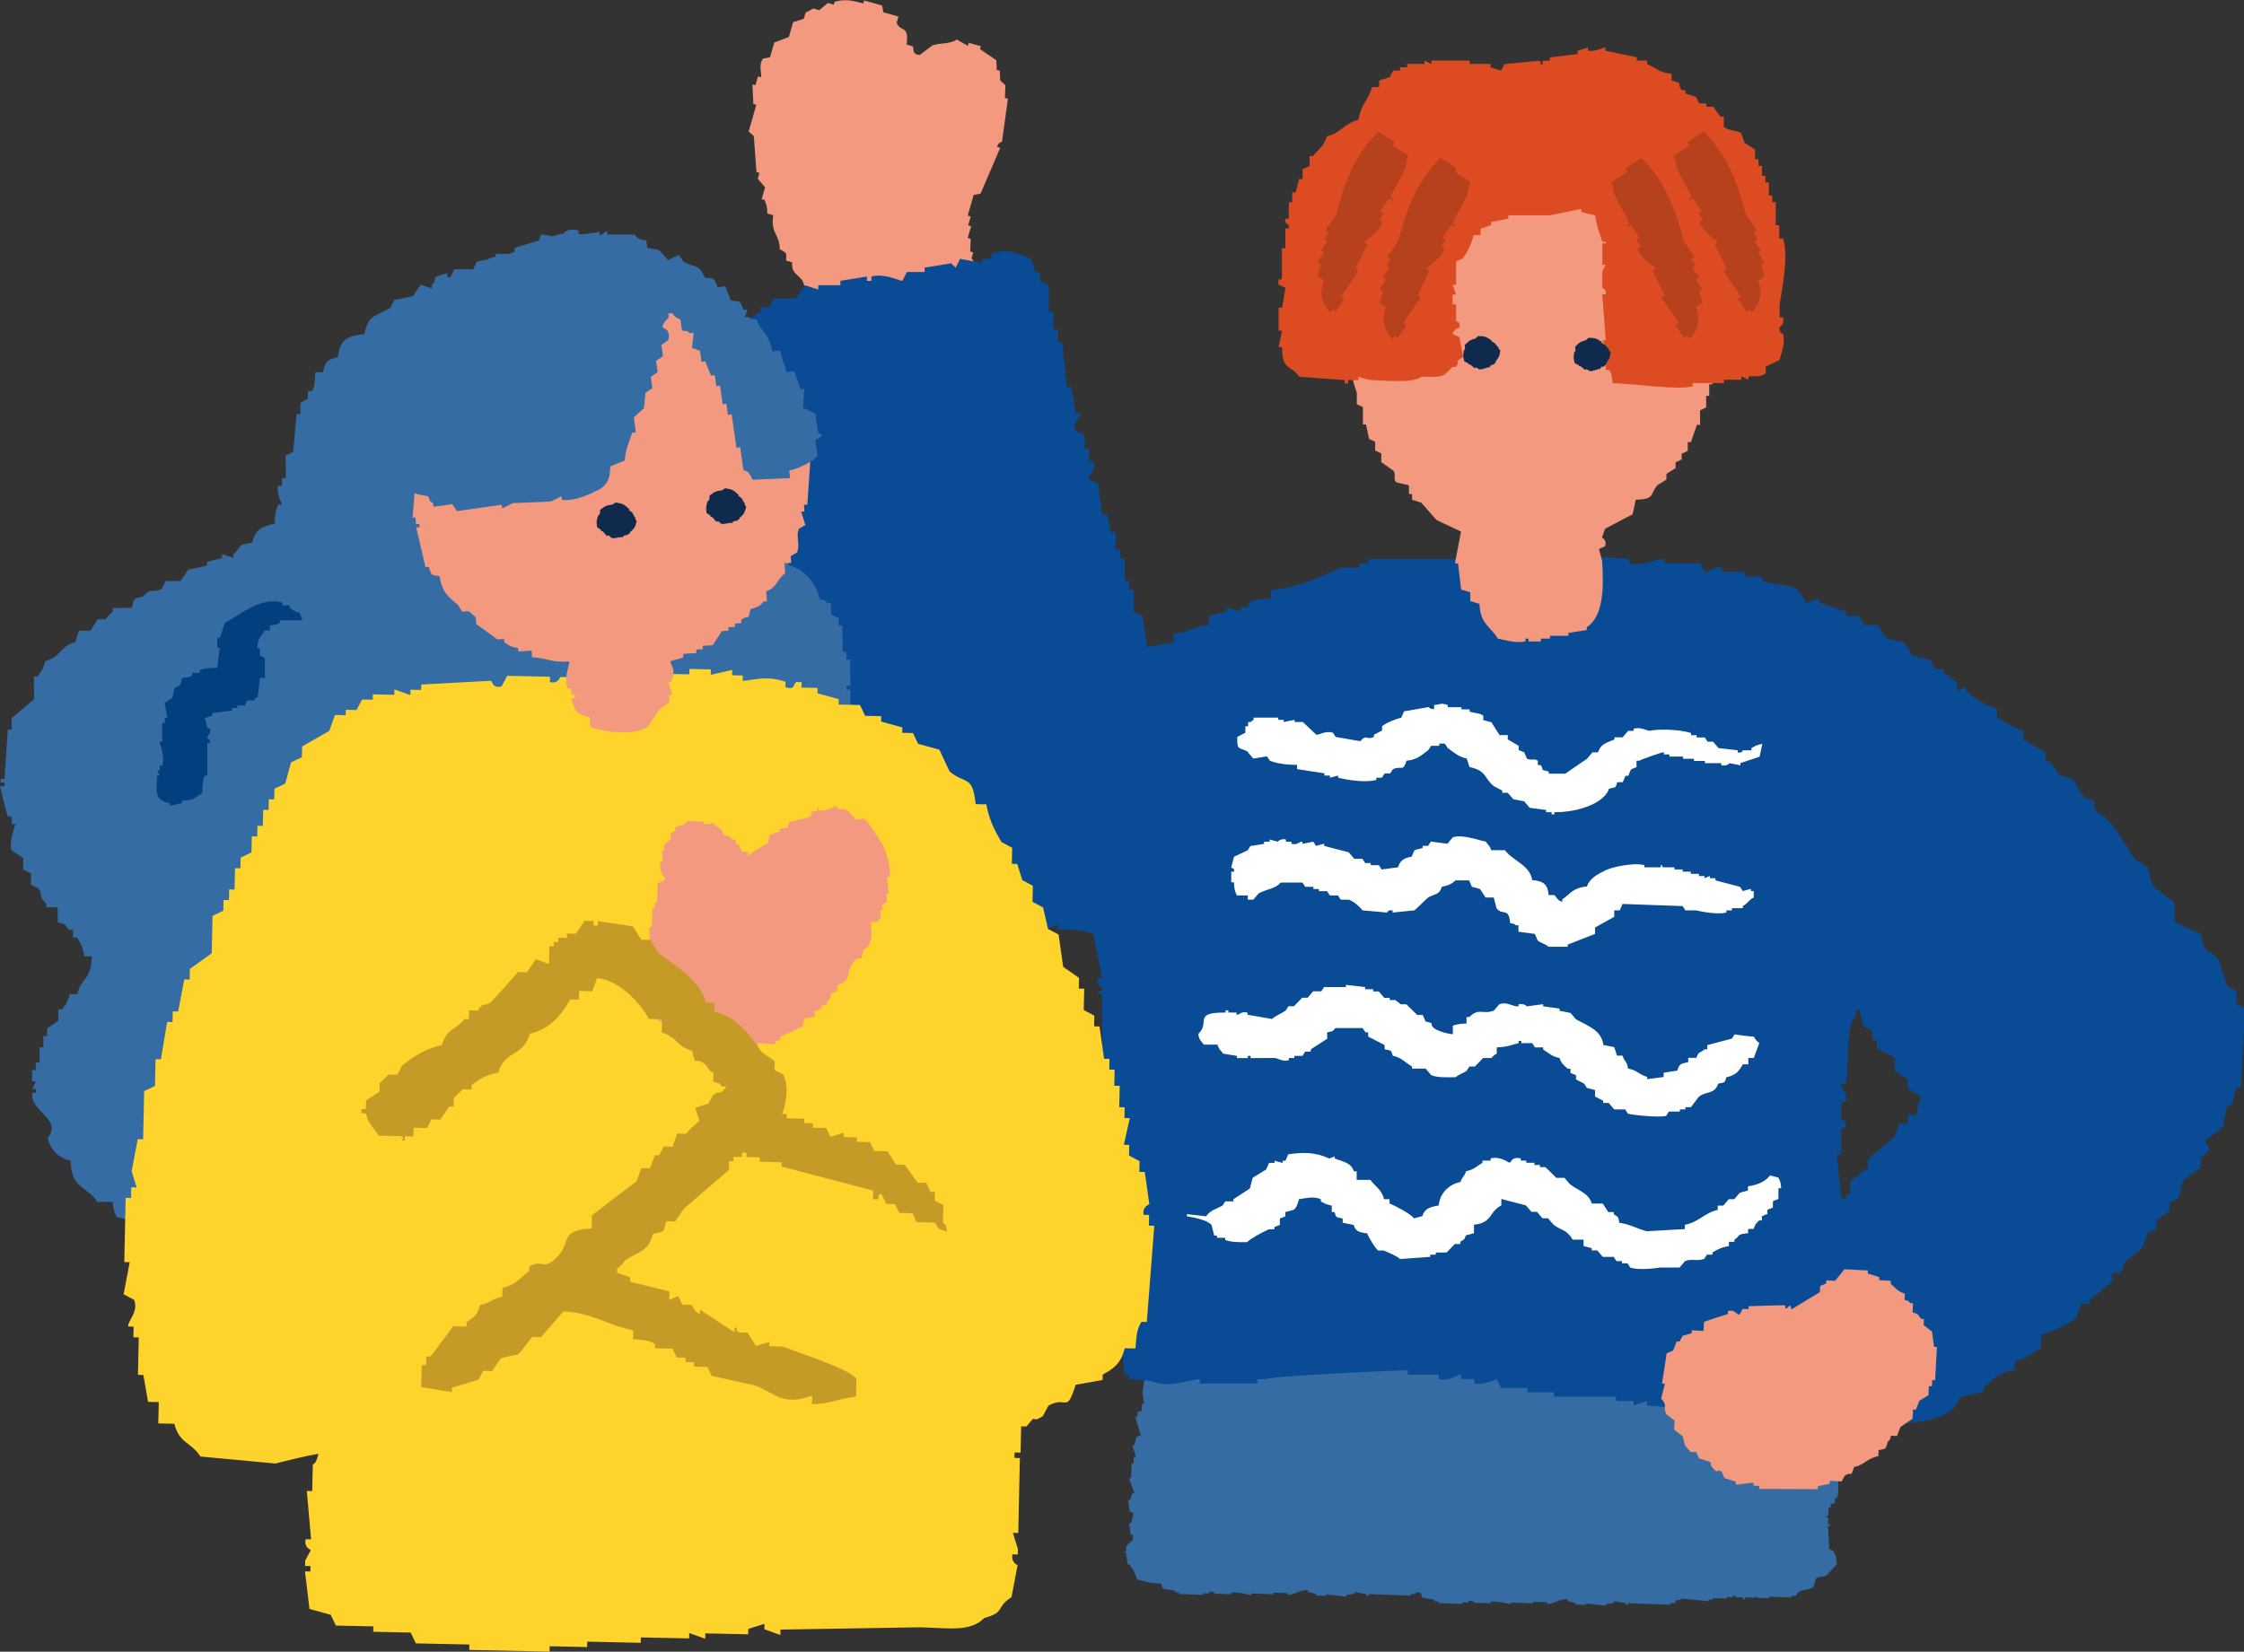 <svg id="_レイヤー_2" data-name="レイヤー 2" xmlns="http://www.w3.org/2000/svg" viewBox="0 0 195.34 143.82"><rect x="0" y="0" width="195.34" height="143.82" fill="#333333" stroke="none"/><defs><style>.cls-10,.cls-8,.cls-9{fill-rule:evenodd}.cls-8{fill:#f2997f}.cls-9{fill:#102a4e}.cls-10{fill:#366ca4}</style></defs><g id="_デザイン" data-name="デザイン"><path class="cls-10" d="M159.97 124.7h.18c0-.14.01-.29.02-.43h.18c-.05-.34-.09-.68-.14-1.01h-.18c.06-.09.12-.19.19-.28 0-.24.02-.48.03-.72h-.18c-.04-.24.17-.25.19-.28.01-.34.02-.67.04-1.01h-.18c-.05-.32.4-.54.21-1h-.18c0-.1 0-.19.01-.29-.17-.1-.34-.2-.52-.31.06-.14.13-.28.19-.43h.18c0-.1 0-.19.01-.29h.17c.24-.57-.36-.71-.31-1.16.02-.17.32-.46.21-.86h-.18c.02-.43.03-.86.05-1.29-.16-.49-.37-1.22-.46-1.74-.47-.12-.39-.21-.87-.32-.18-.58-.05-.18-.51-.45v-.14c-.12 0-.23 0-.35-.01-.05-.15-.11-.29-.16-.44h-.18c-.34-.34-.31-.52-1.03-.61v-.14c-.43-.14-1.08.63-2.12.36v-.14c-.41-.01-.82-.03-1.23-.04v-.14c-.18 0-.35-.01-.53-.02v.14c-.37.02-.35-.16-.35-.16-.41-.01-.82-.03-1.23-.04v-.14c-.66-.17-1.2.28-1.41.24-.06-.1-.11-.2-.17-.29l-.88-.03v-.14h-.18v.14c-.18.04-.35.08-.53.13v.14c-.49.08-.7-.62-1.56-.49v.14l-.88-.03v-.14c-.35-.01-.7-.02-1.05-.04v.14c-.25 0 .07-.1-.17-.15l-.88-.03v-.14c-.4-.1-.5.16-.71.12v-.14c-.17 0-.35-.01-.53-.02v-.14c-.33-.08-.25.1-.36.13-.24-.03-.29-.25-.7-.17v.14h-.18v-.14l-1.75-.06c-.06.09-.12.19-.19.28-.17-.05-.35-.11-.52-.16v.14c-.12 0-.23 0-.35-.01v.14c-.29-.05-.44-.42-.51-.45-.49-.2-1.12.16-1.41.09v-.14c-.12 0-.23 0-.35-.01v-.14c-.35.04-.7.07-1.06.11v.14h-.18v-.14c-.17 0-.35-.01-.52-.02v-.14h-.18v.14c-.46-.06-.93-.13-1.4-.19v.14c-.35-.01-.7-.02-1.05-.04-.12-.05-.23-.1-.35-.16v.14l-1.58-.06v.14c-.17-.05-.35-.11-.52-.16v.14c-.18 0-.35-.01-.53-.02v.14l-1.05-.18v.14c-.12 0-.23 0-.35-.01l-.12.18-.02-.04-.88-.03v-.14h-.18v.14c-.18.04-.35.08-.53.13v.14c-.49.08-.7-.62-1.56-.49v.14l-.88-.03v-.14c-.35-.01-.7-.02-1.05-.04v.14c-.25 0 .07-.1-.17-.15l-.88-.03v-.14c-.4-.1-.5.16-.71.12v-.14c-.18 0-.35-.01-.52-.02v-.14c-.33-.08-.25.1-.36.13-.24-.03-.29-.25-.7-.17v.14h-.18v-.14l-1.75-.06c-.06.09-.12.19-.19.28-.17-.05-.35-.11-.52-.16v.14c-.12 0-.23 0-.35-.01v.14c-.29-.05-.44-.42-.51-.45-.49-.2-1.12.16-1.41.09v-.14c-.12 0-.23 0-.35-.01v-.14c-.35.04-.7.07-1.06.11v.14h-.18v-.14c-.18 0-.35-.01-.53-.02v-.14h-.18v.14c-.47-.06-.93-.13-1.4-.19v.14c-.35-.01-.7-.02-1.05-.04-.12-.05-.23-.1-.34-.16v.14l-1.58-.06v.14c-.17-.05-.35-.11-.52-.16v.14c-.18 0-.35-.01-.53-.02v.14l-1.05-.18v.14c-.12 0-.23 0-.35-.01-.06.09-.12.19-.19.28-.12 0-.23 0-.35-.01v.14c-.23 0-.47-.02-.7-.02v.14c-.24.14-.48.27-.72.41 0 .14-.01.29-.02.43-.26.48-.19.69-.91.83-.07.19-.13.38-.2.57h-.18l-.03.86h-.17c0 .24-.02.48-.03.72h-.18c-.17.45.2.96.13 1.16h-.18c0 .1 0 .19-.01.29h-.18c0 .24-.02.48-.03.72h-.18c-.01.38-.03.77-.04 1.15h-.18l-.03.86h-.18c.05.34.09.68.14 1.01h-.18c0 .1 0 .19-.01.29h-.18c-.11.3.16.44.16.44-.08.48-.15.95-.23 1.43.05.34.09.68.14 1.01h-.18c0 .19-.01.38-.02.58-.12.04-.24.09-.36.13 0 .14-.01.29-.02.43h-.18l.47 1.6c-.12.04-.24.09-.36.13-.07.24-.13.48-.2.71h-.17c.1.34.21.68.31 1.02h-.18c0 .19-.01.38-.02.58h-.17c-.02.43-.03.86-.05 1.29h-.18c.16.44.32.88.48 1.31h-.18c-.07.19-.13.38-.2.57h-.18c.05.34.09.68.14 1.01.11.05.23.1.34.16l-.21.86h-.18c.05.34.09.68.14 1.01h.18c.16.61-.4.69-.56.99 0 .14-.01.29-.02.43-.07.19-.17-.07-.18.14h.17c.05.34.09.68.14 1.01h.17c.26.46.53.78.65 1.32.72.16 1.02.34 2.09.36.05.15.11.29.16.44l1.05.18v.14c.12 0 .23 0 .35.01v.14c.7.02 1.4.05 2.1.07v-.14c.18 0 .35.01.53.02v-.14c.38-.06.52.16.52.16.47.02.93.03 1.4.05v-.14c.52-.1 1.63.21 1.75.21v-.14c.64.02 1.28.05 1.93.07v-.14c.41.01.82.03 1.23.04v.14h.18c.37-.03 1.13-.5 1.59-.38v.14c.23.06.46.11.7.17v.14l.88.03v-.14l1.75.21v-.14l.71-.12v-.14l1.05.18v.14h.18v-.14c1.23.04 2.45.09 3.68.13v-.14c.12 0 .23 0 .35.01.03-.05.06-.1.1-.15.12 0 .25.02.4.02.05.15.11.29.16.44l1.05.18v.14c.12 0 .23 0 .35.01v.14c.7.02 1.4.05 2.1.07v-.14c.18 0 .35.01.53.02v-.14c.38-.06.52.16.52.16.47.02.93.03 1.4.05v-.14c.52-.1 1.63.21 1.75.21v-.14c.64.02 1.28.05 1.93.07v-.14c.41.01.82.03 1.23.04v.14h.18c.37-.03 1.13-.5 1.59-.38v.14c.23.06.46.11.7.17v.14l.88.03v-.14l1.75.21v-.14l.71-.12v-.14l1.05.18v.14h.18v-.14c1.23.04 2.45.09 3.68.13v-.14c.12 0 .23 0 .35.01.06-.09.12-.19.19-.28.12 0 .23 0 .35.01v-.14c.82.08 1.63.15 2.45.23v-.14c.12 0 .23 0 .35.01v-.14c.41.01.82.03 1.23.04v-.14c.17 0 .35.01.52.02v-.14h.18v.14c.23 0 .47.02.7.02v.14h.18v-.14l.88.03v-.14c.25 0-.07.11.17.15.35.01.7.02 1.05.04v-.14c.64.02 1.28.05 1.93.07v-.14c.12 0 .23 0 .35.01.12-.14.24-.28.37-.42.35-.08.71-.17 1.06-.25.31-.18.21-.66.38-.85.15-.17.67-.14.89-.26.3-.33.61-.65.91-.98-.02-.51-.07-.8-.31-1.16-.12-.05-.23-.1-.35-.16-.03-.67-.07-1.35-.1-2.02h.18v-.14h-.18c0-.19.01-.38.02-.58h-.17v-.14h.17c0-.24.02-.48.03-.72h.18V131c.12-.04.24-.09.36-.13 0-.14.01-.29.02-.43h.18c.21-.49.07-2.28-.08-2.6h-.18c0-.1 0-.19.01-.29h-.18c-.05-.15-.11-.29-.16-.44l.54-.27v-.29h.17c.39-.79-.56-1.04-.29-1.74z"/><path class="cls-8" d="M76.12 30.16c.59.05.71.48.71.48.64.09 1.27.17 1.91.26.02-.09.05-.17.07-.26.44.12.87.25 1.31.37.47-.33.95-.66 1.42-1 .2-.04.4-.07.6-.11l.3-1.03c.54-.22 1.07-.44 1.61-.67.3-.27 1.5-2.53 1.49-3.21-.09-.02-.17-.05-.26-.07l.3-1.03-1.01-1.4c.05-.17.1-.34.15-.52-.09-.02-.17-.05-.26-.07.01-.37.02-.74.04-1.11-.09-.02-.17-.05-.26-.07l.3-1.03c-.09-.02-.17-.05-.26-.07.07-.26.15-.52.22-.77-.09-.02-.17-.05-.26-.07.17-.6.35-1.21.52-1.81.2-.04.4-.07.6-.11l1.71-3.99c-.09-.02-.17-.05-.26-.07.04-.4.41-.44.41-.44.17-1.25.35-2.51.52-3.76-.09-.02-.17-.05-.26-.07.01-.37.02-.74.04-1.11-.15-.14-.3-.27-.45-.41-.01-.28-.03-.57-.04-.85-.09-.02-.17-.05-.26-.07-.01-.28-.03-.57-.04-.85-.47-.32-.95-.64-1.42-.96.02-.09.05-.17.07-.26-.35-.1-.7-.2-1.05-.29-.02.09-.05.17-.07.26-.32-.18-.65-.37-.97-.55-.63.43-1.38.26-2.13.52l-1.08.81c-.75.02-.48-.61-.64-.74l-.52-.15c.25-1.8-.62-1.05-.86-1.92.05-.17.1-.34.15-.52-.44-.12-.87-.25-1.31-.37-.04-.2-.07-.39-.11-.59-.52-.15-1.05-.29-1.57-.44-.02.09-.05.17-.07.26-1.22-.33-1.61-.36-2.5-.15-.02.09-.05.17-.07.26l-.52-.15-.75.63-.52-.15-.67.37c-.05.17-.1.34-.15.52l-.93.3c-.12.43-.25.86-.37 1.29-.42.16-.85.32-1.27.48-.12.43-.25.86-.37 1.29-.2.04-.4.07-.6.11-.45.56-.08 1.34-.19 1.62-.09-.02-.17-.05-.26-.07-.07.26-.15.52-.22.77-.09-.02-.17-.05-.26-.07.03.57.05 1.13.08 1.7.09.02.17.05.26.07-.22.77-.45 1.55-.67 2.32.15.14.3.27.45.41.08 1.04.15 2.09.23 3.13.09.02.17.05.26.07-.05.17-.1.34-.15.52.21.25.42.49.64.74l-.3 1.03c.09.02.17.05.26.07.17.5.23.54.23 1.18l.52.15c-.26 1.61.59 1.65.56 2.95.66.4.58.23.56 1l.52.15c-.03 1.06.47.93.94 1.66.1.31.2.61.3.92l.52.15c.16.42.32.84.49 1.25.35.1.7.2 1.05.29.08.39.15.79.23 1.18.44.12.87.25 1.31.37.1.31.2.61.3.92.67.28 1.35.56 2.02.85.02-.09.05-.17.07-.26z"/><path d="M85.53 80.18v.38H89v.38h.39v-.38h1.54v.38c.39-.13.77-.26 1.16-.38v.38c1.38 0 2.19.05 3.08.38.26 1.28.51 2.56.77 3.84h-.39c-.1.67.39.77.39.77v.38h-.39c0 .54.25-.14.39.38v5.76h.39c.11.64-.36.67-.39.77v1.92c0 1.42.85 2.76.77 3.07-.26.13-.51.26-.77.38l.39 2.69h.39c-.13.26-.26.51-.39.77h.39v.38h-.39c-.67 3.2.2 7.4.77 9.6l-.39 2.69h.39v1.15h.39v.38h-.39v1.54h.39c.33.59.33.93.39 1.92h.39v.38c1.67.03 2.23.27 2.7.38 1.07.26 3.19-.43 3.47-.38v.38h5.01v-.38h.77c.13-.26 11.3-.77 12.33-.77v.38h2.7v.38c.87.23 1.72-.43 1.93-.38v.38h1.16v.38c.74.22 1.91-.39 1.93-.38.13.26.26.51.39.77h2.31v.38h2.31v.38h5.39v.38h1.54v.38c.39-.13.77-.26 1.16-.38v.38c1.59.34 11.36.07 11.56 0v-.38c.91-.36 2.09-.54 2.7-1.15h.39v-1.15c1.01.05 1.31.15 1.93.38v.77c.86.23.96.32 1.54.77v.38c.51.13 1.03.26 1.54.38.13.26.26.51.39.77.77.13 1.54.26 2.31.38v.38c1.9-.07 3.06-.35 4.24-1.15.26-.38.51-.77.77-1.15.64-.13 1.28-.26 1.93-.38v-.38c.93-.74 1.16-1.34 2.7-1.54v-.77c1.16-.26 1.46-.69 2.31-1.15v-1.15c.75-.18 2.69-1.04 3.08-1.54.13-.38.26-.77.39-1.15h.77v-.38c.64-.51 1.28-1.02 1.93-1.54v-.77h.77c.44-1.66 1.23-1.32 1.93-2.3.13-.38.26-.77.39-1.15.26-.13.51-.26.77-.38v-.77l1.16-.77v-.77c.26-.13.51-.26.77-.38.13-.51.26-1.02.39-1.54l1.54-1.15v-.77l.77-.77c-.13-.26-.26-.51-.39-.77l1.54-1.15.39-1.92h.39c.13-.51.26-1.02.39-1.54h.39l.39-6.91c-.26-.13-.51-.26-.77-.38v-1.15c-.26-.13-.51-.26-.77-.38-.26-.77-.51-1.54-.77-2.3-.75-1.12-1.24-.16-1.54-2.3-.46-.12-2.15-.9-2.31-1.15v-1.54c-.64-.51-1.28-1.02-1.93-1.54-.13-.51-.26-1.02-.39-1.54l-1.16-.77c-1.17-1.66-1.68-3.16-3.47-4.22v-.77c-1.51-.41-1.11-.91-1.93-1.92-.39-.13-.77-.26-1.16-.38-.26-.38-.51-.77-.77-1.15h-.39v-.77c-.64-.38-1.28-.77-1.93-1.15v-.77c-1.06-.27-1.41-.74-2.31-1.15v-.77c-1.12-.28-1.9-.91-2.7-1.54v-.38c-.26.13-.51.26-.77.38v-.77l-1.16-.77v-.38h-.77c-.13-.26-.26-.51-.39-.77-.51-.13-1.03-.26-1.54-.38-.26-.38-.51-.77-.77-1.15-.51-.13-1.03-.26-1.54-.38-.26-.38-.51-.77-.77-1.15h-1.16c-.13-.26-.26-.51-.39-.77h-1.16v-.38c-.77-.26-1.54-.51-2.31-.77v-.38c-.39.13-.77.26-1.16.38-.26-.38-.51-.77-.77-1.15-.86-.54-2.05-.37-3.08-.77v-.38h-1.54v-.38h-1.93v-.38c-.82-.23-1.18.51-1.54.38-.13-.26-.26-.51-.39-.77h-3.08v-.38c-.65-.11-1.83.74-3.08.38v-.38c-1.8-.13-3.6-.26-5.39-.38v.38c-.34 0-1.24-.61-2.31-.38v.38h-.39v-.38h-4.62v.38c-.39-.13-.77-.26-1.16-.38v.38h-8.86v.38h-.77v.38h-1.54c-1.81.72-3.69 1.79-6.16 1.92v.77c-.98.07-1.35.02-1.93.38v.38h-.77v.38c-.39-.13-.77-.26-1.16-.38v.38c-.51.13-1.03.26-1.54.38v.77c-1.49.18-1.59.63-3.08.77v.77c-.77.13-1.54.26-2.31.38l-.39-2.69c-.26-.13-.51-.26-.77-.38v-1.92h-.39v-.77h-.39v-1.92h-.39v-.77h-.39v-1.54h-.39c-.13-.51-.26-1.02-.39-1.54h-.39l-.39-2.69c-.26-.13-.51-.26-.77-.38-.13-.38.65-.71.39-1.54h-.39v-1.15h-.39v-1.15c-.26-.13-.51-.26-.77-.38-.36-.85.47-1.07.39-1.54h-.39c-.13-.77-.26-1.54-.39-2.3h-.39l-.39-3.84h-.39v-1.15h-.39v-1.54h-.39v-2.3c-.26-.13-.51-.26-.77-.38v-.77h-.39c-.13-.38-.26-.77-.39-1.15-1.16-.48-2.14-1.02-3.47-.38v.38h-.77v.38c-.64-.13-1.28-.26-1.93-.38-.13.26-.26.51-.39.77l-.39-.38c-.77.13-1.54.26-2.31.38v.38h-1.54l-.39.77c-.57-.09-1.56-.66-2.7-.38v.38h-.39v-.38c-.77.13-1.54.26-2.31.38v.38h-1.93v.38c-.39-.13-.77-.26-1.16-.38-.26.38-.51.77-.77 1.15h-1.93c-.13.26-.26.51-.39.77h-.77v.38l-1.16.77c-.13.77-.26 1.54-.39 2.3h-.39c-.71 2.37.31 9.18.77 10.75v2.3h.39c.11.61-.38.72-.39.77-.15.88.59 2.49.77 3.07v2.3c.26.13.51.26.77.38-.13.77-.26 1.54-.39 2.3h.39v.77h.39v2.3h.39v1.54h.39v1.15h.39v2.3h.39c.39 1.54.77 3.07 1.16 4.61h.77c-.13.51-.26 1.02-.39 1.54h.39c.13.77.26 1.54.39 2.3h.77c.05.98.04 1.34.39 1.92h.39l.39 1.92h.39v1.54h.39v.77c.64.51 1.28 1.02 1.93 1.54.13.38.26.77.39 1.15.51.13 1.03.26 1.54.38.13.26.26.51.39.77h1.54c.13.26.26.51.39.77h1.93v.38c1.28.13 2.57.26 3.85.38zm74.75 20.35v-2.3h.39c.12-.73-.39-.77-.39-.77v-1.54h.39c.21-.91-.43-1.02-.39-1.54h.39c.32-1.52-.02-4.85.77-5.76.23-.77-.05-.33.39-.77.11.27.28 1.34.39 1.54.26.13.51.26.77.38v.77h.39v.77c.51.26 1.03.51 1.54.77v1.15l1.16.77v.77l1.16.77c-.23.59-.31.62-.39 1.54h-.77v.77h-.77c-.13.38-.26.77-.39 1.15l-2.31 1.92v.77l-1.54 1.15v1.15h-.39v.38h-.39l-.39-3.84h.39z" fill="#094b95" fill-rule="evenodd"/><path d="M108.62 65.49c.16.19.32.37.48.56.4-.06.79-.12 1.19-.19.08.12.16.25.24.37.57.25 1.5.38 2.38.37v.37c.79.12 1.59.25 2.38.37v.19h.48v.19c.24-.06.48-.12.71-.19v.19c.76.19 2.41.46 3.33.19v-.19h.48c.08-.12.16-.25.24-.37h.48c.08-.12.16-.25.24-.37.8-.35.86.27 1.19-.74.99-.1 1.33-.52 1.9-.93.08-.12.16-.25.24-.37h.71v-.19h.48c.08.12.16.25.24.37.51.36.91.77 1.67.93.08.25.16.5.24.74 1.54.33 1.24.97 2.14 1.68.24.12.48.25.71.37v.19h.48c.16.19.32.37.48.56.32.06.63.12.95.19.16.19.32.37.48.56.48.06.95.12 1.43.19v.19h.48v.19h.24v-.19c2.14.02 4.37-.82 4.76-2.05.65-.14.54-.04.71-.56h.48c.08-.19.16-.37.24-.56h.24c.08-.19.16-.37.24-.56.16-.06.32-.12.48-.19v-.56h.24c.13-.1 1.99-.76 2.14-.74v.19h.48v.19h1.19v.19h.95v.19h.95v.19h1.43v.19c.52.09.71-.19.71-.19.32.06.63.12.95.19v-.19c.65-.21 1.09-.36 1.67-.56.08-.37.16-.74.24-1.12-.55.11-.57.17-.95.37v.19h-.71c-.11.03-.04.25-.48.19v-.19c-.56-.06-1.11-.12-1.67-.19-.16-.19-.32-.37-.48-.56h-.48c-.08-.12-.16-.25-.24-.37h-.71v-.19h-.48v-.19c-1.05-.35-3.09-.36-3.57-.19-.3-.02-.83-.36-1.43-.19v.19h-.48c-.16.19-.32.37-.48.56h-.71v.19c-.75.31-1.2.4-1.43 1.12h-.48c-.16.19-.32.37-.48.56l-1.9 1.3h-1.43v-.19c-.95-.22-.29-.06-.71-.56h-.24v-.37c-.25-.24-.61 0-.95-.19-.08-.19-.16-.37-.24-.56-.16-.06-.32-.12-.48-.19v-.37c-.32-.19-.63-.37-.95-.56v-.37h-.71c-.24-.37-.48-.74-.71-1.12-.24-.06-.48-.12-.71-.19v-.37c-.27-.26-.77-.21-1.19-.37v-.19h-.71v-.19h-1.19v-.19c-.7-.21-.48-.06-1.19 0v.37c-.48-.11-.2.03-.48-.19-.71.12-1.43.25-2.14.37-.08.19-.16.37-.24.56-.48.09-1.42.49-1.67.74v.37c-.24.12-.48.25-.71.37v.19c-.74.32-.61-.29-1.19.37-.71-.12-1.43-.25-2.14-.37-.08-.12-.16-.25-.24-.37-.57-.19-1.15.16-1.43.19-.4-.37-.79-.74-1.19-1.12h-.71v-.19c-.32.06-.63.12-.95.19v-.19h-.48v-.19h-2.14v.19c-.27.16-.01 0-.24.19h-.24v.37h-.24v.56c-.24.12-.48.25-.71.37 0 1.24.09.82.95 1.3zm-.95 12.48h.95v.37h.48c.16-.19.32-.37.48-.56.68-.36 1.46-.39 1.9-.93h1.9c.08.12.16.25.24.37h.71v.19h.48v.19h.71c.08.12.16.25.24.37h.71c.08.12.16.25.24.37h.71c.45.17.93.59 1.19.93.71.06 1.43.12 2.14.19 0 0 .03-.24.48-.19v.19c.63-.06 1.27-.12 1.9-.19.4-.37.79-.74 1.19-1.12.65-.37.96-.21 1.19-.93.56-.11.89-.27 1.19-.56h1.19c.08.19.16.37.24.56.24.06.48.12.71.19.16.25.32.5.48.74h.71l.24.93c.52.7 1.07-.14 1.19 1.3.48.11.2-.03.48.19h.24v.56c.48.06.95.12 1.43.19.08.19.16.37.24.56.22.22.71.32.95.56h1.67v-.19c.79-.31 1.59-.62 2.38-.93v-.56c.56-.31 1.11-.62 1.67-.93v-.56h.48c.08-.19.16-.37.24-.56 1.74.06 3.49.12 5.23.19.08.12.16.25.24.37h.95c.41.11 1.85.39 2.62.19v-.19h.48v-.19h.95v-.19c.44-.22.51-.52.95-.74v-.56h-.24v-.19c-.24.06-.48.12-.71.19-.08-.12-.16-.25-.24-.37-.71-.19-1.43-.37-2.14-.56v-.19h-.48v-.19c-.16.06-.32.12-.48.19v-.19h-.48v-.19h-.71v-.19h-.71v-.19h-.71v-.19h-.95c-.33-.06.1-.18-.24-.19v.19h-1.43v-.19c-1.07-.26-3.19.25-3.57.56-.61.27-1.24.7-1.43 1.3-1.25.12-1.42.64-2.14 1.12v.19c-.37.03-.56-.5-.71-.56h-.48c-.08-.84-.35-1.23-1.43-1.3-.22-1.34-1.67-1.66-2.38-2.61h-1.19c-.15-.45-.25-.41-.48-.75-.57-.09-2.02-.66-2.86-.37-.16.19-.32.37-.48.56-.48-.06-.95-.12-1.43-.19-.08.12-.16.25-.24.37h-.48v.19c-.24.06-.48.12-.71.19-.08.19-.16.37-.24.56-.73.14-1.02.36-1.19.93-.48.06-.95.12-1.43.19-.08-.12-.16-.25-.24-.37h-.71v-.19h-.48c-.08-.12-.16-.25-.24-.37h-.71c-.16-.19-.32-.37-.48-.56-.71-.19-1.43-.37-2.14-.56v-.19c-.24.06-.48.12-.71.19-.08-.12-.16-.25-.24-.37-.32.06-.63.12-.95.19v-.19c-.32 0-.4.32-.95.19v-.19h-.48v-.19c-.48-.11-.71.19-.71.19-.24-.06-.48-.12-.71-.19v.19h-.48v.19c-.4.06-.79.12-1.19.19-.08.12-.16.25-.24.37-.4.19-.79.37-1.19.56l-.24.93c.02.06.32.05.24.37h-.24v.93h.24c.01.53.08.8.24 1.12zM106 91.01c.15.45.25.41.48.74.4.06.79.12 1.19.19v.19h.95v-.19h.24v.19H111c.31.04.61.33 1.19.19v-.19h.48v-.19h.71c.08-.12.16-.25.24-.37h.48v-.19c.48-.31.95-.62 1.43-.93v-.56c.56-.12.45-.05.71-.37h2.38c.08.12.16.25.24.37h.24v.37c.48.25.95.5 1.43.74v.37c.65.14.54.04.71.56.82.18 1.06.59 1.67.93v.19h1.19c.16.19.32.37.48.56.5.24 1.34.19 2.14.19.26-.25.65-.34.95-.56.08-.12.16-.25.24-.37h.48l.71-.74h.71c.08-.04.21-.27.48-.37v-.56c.96-.04 1.16-.18 1.9-.37v-.19h.24v.19h.95c.08.12.16.25.24.37h.71v.19c.51.3.71.59 1.43.74.16.48.37.61.71.93h.24v.37c.16.06.32.12.48.19v.37c.24.12.48.25.71.37.08.12.16.25.24.37.24.06.48.12.71.19v.56c.24.12.48.25.71.37v.19h.48c.16.19.32.37.48.56h.95c.08.12.16.25.24.37.29.11 2.77.37 3.33.19.08-.12.16-.25.24-.37h.95v-.19h.48v-.19h.48c.24-.31.48-.62.71-.93.71-.51 1.35-.17 1.67-1.12.65-.14.54-.04.71-.56.83-.16 1.12-.56 1.43-1.12h.48v-.56h.48c.16-.43.32-.87.48-1.3-.24-.16-.34-.32-.48-.56-.43 0-1.67-.19-1.67-.19-.08.12-.16.25-.24.37-.71.19-1.43.37-2.14.56v.37h-.24c-.43.39-.48.12-.71.74h-.71v.37c-.69.14-.79.2-.95.74-.4.06-.79.12-1.19.19v.37c-.48.06-.95.12-1.43.19v-.19c-.82-.27-.82-.56-1.67-.74-.12-.72-.29-.52-.48-1.12h-.48c-.08-.25-.16-.5-.24-.74-.32-.06-.63-.12-.95-.19-.15-1.28-1.33-1.65-2.38-2.23-.16-.19-.32-.37-.48-.56-.32-.06-.63-.12-.95-.19v-.19c-.48-.06-.95-.12-1.43-.19v-.19c-.48.06-.95.12-1.43.19 0 0-.14-.26-.71-.19v.19c-.51.05-.96-.43-1.67-.19-.16.19-.32.37-.48.56-1.02.37-1.28-.28-2.14.56h-.24v.56c-.62.02-.81.07-1.19.19v.75c-.59-.06-1.39-.31-1.67-.56-.46-.42.25-.33-.71-.56-.08-.19-.16-.37-.24-.56h-.48c-.32-.31-.63-.62-.95-.93h-.48l-.48-.37h-.48v-.19h-.48c-.16-.19-.32-.37-.48-.56h-.48v-.19h-.71v-.19c-.56-.06-1.11-.12-1.67-.19v.19h-1.9c-.08.12-.16.25-.24.37h-.71c-.16.19-.32.37-.48.56h-.48l-.71.74h-.48c-.08.12-.16.25-.24.37-.37.27-.87.44-1.19.74-.71-.12-1.43-.25-2.14-.37v-.19c-.56-.13-.63.19-.95.19v-.19h-.71v-.19h-.24v.19c-2.91-.02-1.29.86-2.38 1.86.09.6.22.54.48.93h1.19zm48.06 11.36c-.37.5-1.05.81-1.9.93v.37c-.24.06-.48.12-.71.19-.16.19-.32.37-.48.56h-.48c-.16.19-.32.37-.48.56h-.48v.37c-1.14.25-1.65 1.07-2.86 1.3v.37c-1.11.06-2.22.12-3.33.19-.76-.19-1.41-.6-2.38-.74-.1-.59-.08-.45-.48-.74v-.19H140c-.16-.25-.32-.5-.48-.74h-.95c-.3-.94-1.16-1.11-1.9-1.68-.16-.19-.32-.37-.48-.56h-.71c-.32-.31-.63-.62-.95-.93h-.48v-.19h-.48v-.19h-.71v-.19h-.48v-.19c-.79-.18-.84.35-.95.37-.14.03-.74-.59-1.67-.37v.19h-.71v.19c-.52.31-.71.58-1.43.74-.16.51-.32.42-.48.93-1.08.21-1.82 1.07-1.9 2.05-.82.13-1.23.3-1.43.93-.24.06-.48.12-.71.19-.3-.39-1.61-1.08-2.14-1.3v-.37h-.48c-.22-.87-.74-1.07-1.19-1.68h-1.19V102h-.24c-.24-.75-.87-.82-1.67-1.12v-.19c-.16.06-.32.12-.48.19-1.29-.61-2.42-.53-3.57-.37-.08.19-.16.37-.24.56h-.24v.19c-.24-.06-.48-.12-.71-.19v.19h-.48c-.08.19-.16.37-.24.56-.4.25-.79.5-1.19.74l-.24.93c-.48.31-.95.62-1.43.93v.19h-.71c-.08.12-.16.25-.24.37-.66.34-1.03.39-1.43.93-.56-.06-1.11-.12-1.67-.19v.19c.73.11 1.78.34 2.14.75l.24.93h.24v.19h.71v.19c.5.19 1.14.2 1.9.19.39-.37 1.36-.87 1.9-1.12h.48v-.19c.16-.06.32-.12.48-.19v-.56c.16-.06.32-.12.48-.19v-.37c.24-.06.48-.12.71-.19.28-.19.38-.59.48-.93.62-.08 1.22-.28 1.9 0v.19c.38.21.41.25.95.37v.56h.24c.18.51.06.42.71.56v.37c.32.06.63.12.95.19.19.56.44.64 1.19.74.08.31.75 1.37.95 1.49h.48c.48.21 1.07.43 1.43.74.87-.06 1.74-.12 2.62-.19v-.19h.48v-.19h.95l.71-.74h.48v-.19c.35-.26.32-.09.48-.56.24-.06.48-.12.71-.19v-.74c1.63-.16 1.28-1.13 2.38-1.68v-.56c.71.19 1.43.37 2.14.56.16.19.32.37.48.56h.48c.16.19.32.37.48.56h.48c.16.19.32.37.48.56.78.58 1.11.38 1.67 1.3h.95v.56c.24.06.48.12.71.19v.19h.48c.16.19.32.37.48.56h.95c.08.12.16.25.24.37h.48v.19h.48c.08.12.16.25.24.37.71.26 2.19.06 2.62 0h1.67c.16-.19.32-.37.48-.56.48-.23 1.07.03 1.67-.19.08-.12.16-.25.24-.37h.48v-.19c.45-.28.76-.44 1.43-.56v-.37h.48v-.19c.59-.39.11-.44 1.19-.56v-.37h.48c.14-.42.2-.47.48-.74h.24v-.37c.16-.06.32-.12.48-.19v-.37c.16-.06.32-.12.48-.19v-.56c.16-.06.32-.12.48-.19v-.93h.24c-.03-.49-.09-.63-.24-.93-.24-.06-.48-.12-.71-.19z" fill-rule="evenodd" fill="#fff"/><path class="cls-8" d="M118.38 30.41h-.27v.76h-.27c-.4 1.14 0 2.25.27 3.02v1.01c.18.08.36.17.53.25v1.51h.27l.27 1.26c.18.08.36.17.53.25v.76c.18.08.36.17.53.25v.76c.36.25.71.5 1.07.76.25.39-.09.75.27 1.01.36.08.71.17 1.07.25v.76h.27v.5c.27.08.53.17.8.25l1.33 1.51c.71.34 1.42.67 2.13 1.01-.18.92-.36 1.85-.53 2.77h.27l.27 2.27c.27.08.53.17.8.25v.76c.27.08.53.17.8.25.05 1.73.94 1.95 1.6 3.02.67.12 1.42.41 2.4.25v-.25h.27v.25h1.07v-.25h.8v-.25h1.6v-.25c.53-.08 1.07-.17 1.6-.25v-.25c1.42-.9 1.51-3.4 1.33-5.79l-.27-1.01c.18-.08.36-.17.53-.25.2-.5-.27-.76-.27-.76.09-.25.18-.5.27-.76l2.4-1.26.27-1.26c1.67-.08 1.18-.36 1.87-1.26.27-.17.53-.34.8-.5v-.5c.27-.17.53-.34.8-.5v-.5c.18-.08.36-.17.53-.25v-.5c.18-.08.36-.17.53-.25v-.76h.27c.18-.5.36-1.01.53-1.51h.27v-1.26c.18-.08.36-.17.53-.25v-1.01h.27v-1.01h.27v-2.52c.28-.92.67-3.33.27-4.28-.18-.08-.36-.17-.53-.25-.12-.34.11-.04.27-.25-.09-.17-.18-.34-.27-.5h.27v-.76h-.27c.09-.25.18-.5.27-.76h-.27v-1.26h-.27c.09-.17.18-.34.27-.5h-.27v-.5c-.18-.08-.36-.17-.53-.25v-1.26c-.18-.08-.36-.17-.53-.25v-.76h-.27v-.5c-.27-.17-.53-.34-.8-.5v-.5c-.18-.08-.36-.17-.53-.25v-.5c-.53-.42-1.07-.84-1.6-1.26h-.53v-.25h-.53c-.09-.17-.18-.34-.27-.5h-.53v-.25h-.53c-.09-.17-.18-.34-.27-.5-.53-.17-1.07-.34-1.6-.5v-.25c-.36.17-.71.34-1.07.5-.18-.25-.36-.5-.53-.76h-1.87v-.25h-2.13v.25c-.87.21-1.33-.34-1.87-.25v.25c-1.07.08-2.13.17-3.2.25-.09.25-.18.5-.27.76h-.53v-.25c-.71.17-1.42.34-2.13.5-.09.17-.18.34-.27.5-1.18-.25-.8.09-1.6.76v.25h-1.07c-.09.25-.18.5-.27.76-.62.5-1.24 1.01-1.87 1.51v.76h-.27v.5c-.27.17-.53.34-.8.5l-.27 1.01c-.27.17-.53.34-.8.5.09.25.18.5.27.76-.18.08-.36.17-.53.25v.76h-.27v.5h-.27v.76h-.27v1.26h-.27l.27 1.51h-.27l-.27 1.26c.18.53 1.13.72.8 1.76z"/><path d="M155.18 20.76h-.3v-1.15h-.3V17.6h-.3v-.57h-.3v-1.15h-.3v-.57h-.3v-.86h-.3v-.57h-.3v-.86c-.3-.19-.61-.38-.91-.57-.1-.29-.2-.57-.3-.86-.34-.24-1.26-.22-1.51-.57v-.86h-.3c-.2-.29-.4-.57-.61-.86h-.61v-.29h-.61l-.3-.57c-.3-.1-.61-.19-.91-.29v-.29h-.3c-.59-.66.33-.52-.91-.86v-.57c-1.14-.15-1.23-.42-2.12-.86v-.29h-.91v-.29l-2.73-.57v-.29c-.17-.02-.82.39-1.51.29v-.29c-.3.1-.61.19-.91.29v.29c-.81.1-1.62.19-2.42.29v.29h-.61v.29c-.42.1.02-.07-.3-.29-1.01.1-2.02.19-3.03.29l-.3.57c-.3-.1-.61-.19-.91-.29v-.29h-1.82v-.29h-3.33v.29c-.2-.1-.4-.19-.61-.29v.29h-1.51v.29h-.61v.29h-.61l-.3.57c-.3.1-.61.19-.91.29v.57h-.61c-.31 1.06-.96 1.49-1.21 2.86-1.24.31-1.52 1.14-2.73 1.43-.26.86-.71 1.1-1.21 1.72h-.3v.86c-.2.1-.4.19-.61.29v.86h-.3c-.1.38-.2.76-.3 1.15h-.3v.86h-.3v1.43h-.3c-.12.45.3.55.3.57v.29h-.3v1.72h-.3v2.58c-.1.39-.33-.12-.3.29v.29c.2.1.4.19.61.29l-.3 1.72h-.3v2.01h.3l-.3 1.43h.3c.04 2.16.68 1.41 1.51 2.58 1.31.1 2.63.19 3.94.29v.29h.3v-.29h.91v-.29s.76.27 1.21.29c1.19.04 3.58.28 4.24-.29 1.9.01 1.85.08 2.73-.86h.3c.45-.56-.3-.28.61-.86l-.3-1.72c-.2-.1-.4-.19-.61-.29.08-.39.61-.57.61-.57.12-.49-.28-.49-.3-.57v-1.43h-.3v-.86h.3c-.1-.29-.2-.57-.3-.86h.3v-2.01c.2-.1.4-.19.61-.29.43-.66.72-1.19.91-2.01h.61v-.57c.3-.1.61-.19.91-.29v-.29c.5-.1 1.01-.19 1.51-.29v-.29h3.63l2.73-.57v.29c.4.1.81.19 1.21.29.12 1.05.32 1.28.61 2.29h.3c0 .41-.25-.12-.3.29v1.72h.3l-.3.57v1.43c.02.07.39.1.3.57h-.3l.3 4.01h-.3l.3.57c0 .04-.4.11-.3.57h.3v1.43h.3c.25.41.22.49.3 1.15 1.94.06 5.6.62 6.97.29v-.29h2.73v-.29h1.51v-.29c.2.1.4.19.61.29v-.29c.69-.04 1.18.06 1.51-.29v-.57c.4-.19.81-.38 1.21-.57.13-.67.52-1.33.3-2.29 0 0-.38 0-.3-.57 0 0 .44-.27.3-.86h-.3v-1.15c.18-1.22.81-4.09.3-5.73z" fill="#dc4b22" fill-rule="evenodd"/><path class="cls-9" d="M130.28 31.4s0-.03-.01-.04c.3-.36.25-.44.33-.85-.03-.04-.07-.07-.1-.11l-.06-.06c.01-.17 0-.09-.08-.16l.01-.01c-.02-.02-.04-.02-.06-.03 0-.02.02-.04.02-.06-.04-.01-.09-.03-.13-.04 0-.02.02-.04.02-.06-.08-.08-.21-.18-.37-.26-.02-.01-.03-.02-.05-.03.01-.02.03-.03.04-.05-.61-.42-.64-.33-1.16-.38l-.26.23c-.03 0-.06.02-.09.02 0 0-.01 0-.02-.01 0 0 0 .02-.02.02-.44.13-.46.23-.78.52 0 .11.02.23.03.34 0 .02-.01.03-.02.05-.02 0-.03 0-.05.01 0 .01 0 .02.01.03l-.09.1s.04.03.05.04c-.08.16-.07.14-.04.17-.06.26 0 .36.07.69.12.06.25.12.37.18 0 .02-.02.04-.02.06.06.02.11.02.16.03.13.11.26.21.39.32.05-.02.09-.04.14-.07l.28.19.04-.05c.27.09.09.04.3-.04.02.01.04.03.06.04.03-.03.06-.07.09-.1.02.01.04.03.06.04.04-.02.08-.04.13-.07.08-.01.16-.02.23-.04l.03-.12h.04c.01-.02.03-.03.04-.05.09-.02.18-.04.27-.07 0-.02-.01-.04-.02-.06.24-.13.1-.05.15-.22l.02-.02c.02 0 .04 0 .06-.01zm9.61.15s0-.03-.01-.04c.3-.36.25-.44.33-.85-.03-.04-.07-.07-.1-.11l-.06-.06c.01-.17 0-.09-.08-.16l.01-.01c-.02-.02-.04-.02-.06-.03 0-.02.02-.04.02-.06-.04-.01-.09-.03-.13-.04 0-.02.02-.04.02-.06-.08-.08-.21-.18-.37-.26-.02-.01-.03-.02-.05-.03.01-.02.03-.03.04-.05-.61-.42-.64-.33-1.16-.38l-.26.23c-.03 0-.06.02-.09.02 0 0-.01 0-.02-.01 0 0 0 .02-.02.02-.44.13-.46.23-.78.52 0 .11.02.23.03.34 0 .02-.01.03-.02.05-.02 0-.03 0-.05.01 0 .01 0 .02.01.03l-.09.1s.04.03.05.04c-.08.16-.07.14-.04.17-.06.26 0 .36.07.69.12.06.25.12.37.18 0 .02-.02.04-.02.06.06.02.11.02.16.03.13.11.26.21.39.32.05-.02.09-.04.14-.07l.28.19c.01-.02.03-.03.04-.05.27.09.09.04.3-.04.02.01.04.03.06.04.03-.03.06-.07.09-.1.02.01.04.03.06.04.04-.02.08-.04.13-.07.08-.01.16-.02.23-.04l.03-.12h.04s.03-.02.04-.04c.09-.02.18-.04.27-.07 0-.02-.01-.04-.02-.06.24-.13.1-.05.15-.22l.02-.02c.02 0 .04 0 .06-.01z"/><path d="M117.98 23.41c.09.06.19.12.28.19-.5.74-1.01 1.48-1.51 2.22.09.06.19.12.28.19-.25.37-.5.74-.76 1.11-.09-.06-.19-.12-.28-.19-.06.09-.13.18-.19.28-.76-.82-.96-1.74-.56-2.78-.19-.12-.38-.25-.56-.37.09-.34.19-.68.29-1.02-.09-.06-.19-.12-.28-.19.19-.28.38-.56.57-.83-.09-.06-.19-.12-.28-.19.19-.28.38-.56.57-.83-.09-.06-.19-.12-.28-.19.13-.18.25-.37.38-.56-.09-.06-.19-.12-.28-.19l.94-1.39c.68-2.5 1.47-5.05 3.69-7.22l1.41.93-.19.28 1.41.93c-.06.09-.13.18-.19.28.12.85-.94 2.16-1.33 3.15-.17.44.35.06.09.46-.09-.06-.19-.12-.28-.19-.25.37-.5.74-.76 1.11.09.06.19.12.28.19l-.38.56c.09.06.19.12.28.19-.23.85-1.51 1.6-1.6 1.76.09.06.19.12.28.19-.35.71-.69 1.42-1.04 2.13zm5.41 2.3c.09.06.19.12.28.19-.5.74-1.01 1.48-1.51 2.22.09.06.19.12.28.19-.25.37-.5.74-.76 1.11-.09-.06-.19-.12-.28-.19-.06.09-.13.18-.19.28-.76-.82-.96-1.74-.56-2.78-.19-.12-.38-.25-.56-.37.09-.34.19-.68.29-1.02-.09-.06-.19-.12-.28-.19.19-.28.38-.56.57-.83-.09-.06-.19-.12-.28-.19.19-.28.38-.56.57-.83-.09-.06-.19-.12-.28-.19.13-.18.25-.37.38-.56-.09-.06-.19-.12-.28-.19l.94-1.39c.68-2.5 1.47-5.05 3.69-7.22l1.41.93-.19.28 1.41.93c-.06.09-.13.18-.19.28.12.85-.94 2.16-1.33 3.15-.17.44.35.06.09.46-.09-.06-.19-.12-.28-.19-.25.37-.5.74-.76 1.11.09.06.19.12.28.19l-.38.56c.09.06.19.12.28.19-.23.85-1.51 1.6-1.6 1.76.09.06.19.12.28.19-.35.71-.69 1.42-1.04 2.13zm26.92-2.3c-.09.06-.19.12-.28.19.5.74 1.01 1.48 1.51 2.22-.09.06-.19.12-.28.19.25.37.5.74.76 1.11.09-.06.19-.12.28-.19.06.09.13.18.19.28.76-.82.96-1.74.56-2.78.19-.12.38-.25.56-.37-.09-.34-.19-.68-.29-1.02.09-.06.19-.12.28-.19-.19-.28-.38-.56-.57-.83.09-.06.19-.12.28-.19-.19-.28-.38-.56-.57-.83.09-.06.19-.12.28-.19-.13-.18-.25-.37-.38-.56.09-.06.19-.12.28-.19l-.94-1.39c-.68-2.5-1.47-5.05-3.69-7.22l-1.41.93.19.28-1.41.93c.06.09.13.18.19.28-.12.85.94 2.16 1.33 3.15.17.44-.35.06-.09.46.09-.06.19-.12.28-.19.25.37.5.74.76 1.11-.09.06-.19.12-.28.19l.38.56c-.09.06-.19.12-.28.19.23.85 1.51 1.6 1.6 1.76-.09.06-.19.12-.28.19.35.71.69 1.42 1.04 2.13zm-5.41 2.3c-.09.06-.19.12-.28.19.5.74 1.01 1.48 1.51 2.22-.09.06-.19.12-.28.19.25.37.5.74.76 1.11.09-.06.19-.12.28-.19.06.09.13.18.19.28.76-.82.96-1.74.56-2.78.19-.12.38-.25.56-.37-.09-.34-.19-.68-.29-1.02.09-.06.19-.12.28-.19-.19-.28-.38-.56-.57-.83.09-.06.19-.12.28-.19-.19-.28-.38-.56-.57-.83.09-.06.19-.12.28-.19-.13-.18-.25-.37-.38-.56.09-.06.19-.12.28-.19l-.94-1.39c-.68-2.5-1.47-5.05-3.69-7.22l-1.41.93.19.28-1.41.93c.06.09.13.18.19.28-.12.85.94 2.16 1.33 3.15.17.44-.35.06-.09.46.09-.06.19-.12.28-.19.25.37.5.74.76 1.11-.09.06-.19.12-.28.19l.38.56c-.09.06-.19.12-.28.19.23.85 1.51 1.6 1.6 1.76-.09.06-.19.12-.28.19.35.71.69 1.42 1.04 2.13z" fill="#b8411d" fill-rule="evenodd"/><path class="cls-8" d="M145.13 117.82c.17-.08.35-.16.52-.23l.3-.78c.08 0 .17 0 .25.01.09-.17.19-.34.28-.51.26-.07.52-.15.78-.22 0-.09 0-.18.01-.26l1.02.06c.01-.26.03-.53.04-.79.77-.28 1.22-.4 2.08-.68 0-.09 0-.18.01-.26.6-.16.67.27 1 .32.09-.17.19-.34.28-.51.17 0 .34.02.51.03 0-.09 0-.18.01-.26l3.07-.09c.35.08-.12.29.24.28l.27-.25c.29.22-.12.33.24.28.79-.48 1.59-.97 2.38-1.45 0-.18.02-.35.03-.53.18-.08.35-.16.52-.23 0-.09 0-.18.01-.26.25.01.51.03.76.04.27-.34.55-.67.82-1.01.68.04 1.36.08 2.04.11 0 .09 0 .18-.01.26.33.11.67.21 1 .32 0 .09 0 .18-.01.26l1.02.06c0 .09 0 .18-.01.26.47.39.55.64 1.23.86 0 .18-.02.35-.03.53.5.19.22-.02.49.29.09 0 .17 0 .25.01-.01.26-.03.53-.04.79.63.21.41.16.74.57.08 0 .17 0 .25.01 0 .18-.02.35-.03.53.25.19.49.38.73.57l.18 1.33c.08 0 .17 0 .25.01-.05.97-.11 1.93-.16 2.9-.08 0-.17 0-.25-.01 0 .18-.02.35-.03.53-.08 0-.17 0-.26-.01-.01.26-.03.53-.04.79-.26.16-.53.32-.79.48l-.3.78c-.09 0-.17 0-.25-.01-.01.26-.03.53-.04.79l-1.06.73-.3.78c-.17 0-.34-.02-.51-.03-.18.52.02.23-.28.51-.23.71-.09.6-.81.75 0 .18-.02.35-.03.53-1.02.19-1.16.75-2.1.94-.35 1.06-.12.31-.81.75-.09.17-.19.34-.28.51l-1.02-.06c0 .09 0 .18-.01.26l-1.03.21c0 .09 0 .18-.01.26-1.7 0-3.41-.01-5.11-.02 0-.09 0-.18.01-.26-.17 0-.34-.02-.51-.03 0-.09 0-.18.01-.26l-1.54.18c0-.09 0-.18.01-.26-.33-.11-.67-.21-1-.32-.07-.18-.15-.36-.23-.54-.48-.32-.31.25-.75-.31-.27-.31-.11 0-.23-.54-.33-.11-.67-.21-1-.32-.08-.18-.15-.36-.23-.54-.17 0-.34-.02-.51-.03l-.48-.56c-.07-.27-.14-.54-.21-.8-.25-.19-.49-.38-.74-.57l.04-.79c-.24-.19-.49-.38-.73-.57-.3-.63.17-.71-.44-1.35l.33-1.3c-.08 0-.17 0-.25-.01.13-.87.27-1.75.4-2.62z"/><path class="cls-10" d="M2.04 75.73c.22.11.44.22.66.32v.99c.22.11.44.22.66.32.39.61 0 .75.67 1.31V79h.99c0 .44 0 .88.01 1.32.83.2.54.17.99.65h.33v.66h.33c.36.48.54.93.67 1.64h.66c-.12 2.2-.89 1.75-1.29 3.3h-.66c-.19.75-.28.8-.65 1.32h-.33v.99c-.33.22-.65.44-.98.67v.66h-.33v.99h-.33c0 .44 0 .88.01 1.32h-.33v.66h-.33v.99h.33c-.11.22-.22.44-.32.66h.33v.33H2.8c-.15 1.71 2.66 2.25 1.35 3.94.27 1.06.92 1.72 1.99 1.96.08 2.55 1.39 2.13 2.34 3.6.44 0 .88 0 1.32-.01.08.78.15.81.34 1.31.77.21 1.54.43 2.31.64l.33.66c.66 0 1.32-.01 1.97-.02v.33h.66v.33c.33-.11.66-.23.98-.34v.33c.44 0 .88 0 1.32-.01v.33c1.06.3 1.65-.46 2.3-.35v.33l3.62-.03v-.33c.44 0 .88 0 1.32-.01.07.01.12.45.66.32v-.33c1.49-.49 1.96-1.14 3.61-1.35.1-.55.21-1.1.31-1.65h-.33v-.33h.66v-.33c.32-.22.65-.44.98-.67 0-.55 0-1.1-.01-1.65h.33v-.99h.33v-.99h.33c.34-1.03-.33-2.41-.35-2.96h.33v-.66h.33c0-.66-.01-1.32-.02-1.97h.33c0-.44 0-.88-.01-1.32h.33c.24-.81-.33-1.22-.34-1.64l.66-.33c0-.77-.01-1.54-.02-2.3h.33c.1-.77.21-1.54.31-2.31h.33l.3-2.97.66-.33c0-.55 0-1.1-.01-1.65l.66-.33c0-.44 0-.88-.01-1.32h.33v-.66l.66-.33v-.99h.33v-.66h.33c.1-.55.21-1.1.32-1.65h.33c0-.44 0-.88-.01-1.32h.33c.1-.55.21-1.1.32-1.65l.66-.33c0-.55 0-1.1-.01-1.65.75-.1.85-.06 1.31-.34v-.33h.98v-.33l3.95.3v-.33h.33v.33c.78.15 1.91-.35 1.97-.35v.33h.66v.33c.77 0 1.54-.01 2.31-.02v.33h.99v.33c1.86-.13 3.73-.25 5.59-.38 1.31.37 4 1.03 5.93.61v-.33c.42-.06.55.55 1.32.32v-.33h.98v-.33c.83-.29 1.63.08 2.3-.35.22-.33.43-.66.65-.99.44 0 .88 0 1.32-.01v-.33c.33-.22.65-.44.98-.67.11-.33.21-.66.32-.99h.66c.11-.33.21-.66.32-.99h.33v-.99l.66-.33c0-.77-.01-1.54-.02-2.3.33-.22.65-.44.98-.67 0-.55 0-1.1-.01-1.65h-.33v-.33h.33c0-.77-.01-1.54-.02-2.3h-.33v-.66h-.33c0-.77-.01-1.54-.02-2.3H73v-.66c-.22-.11-.44-.22-.66-.32v-.99h-.33c-.38-.37 0-.14-.66-.32-.29-1.38-1.32-2.63-2.66-2.94-.47-1.65-1.64-1.64-2.66-2.61-.33-.44-.67-.87-1-1.31-.22-.11-.44-.22-.66-.32v-.66c-.44-.33-.88-.65-1.33-.98v-.66c-.22-.11-.44-.22-.66-.32-.11-.44-.23-.88-.34-1.31-.22-.11-.44-.22-.66-.32 0-.66-.01-1.32-.02-1.97h-.33v-.99h-.33c0-.88-.02-1.76-.02-2.63h-.33c0-.66-.01-1.32-.02-1.97 0 0-.42.06-.33-.66 0 0 .43-.16.32-.66h-.33c0-.55 0-1.1-.01-1.65h-.33c0-.55 0-1.1-.01-1.65-.22-.11-.44-.22-.66-.32 0-.55 0-1.1-.01-1.65h-.33v-.66h-.33v-.66c-.33-.22-.66-.43-.99-.65-.11-.33-.23-.66-.34-.98h-.66c-.11-.33-.23-.66-.34-.98-.66-.21-1.32-.43-1.98-.64v-.66c-.33-.11-.66-.21-.99-.32-.38.27.14.33-.33.33v-.33c-.44-.11-.88-.21-1.32-.32v-.33h-.99v-.33c-1.31-.37-1.5.63-1.64.67 0 0-1.05-.32-1.65-.31-.11.33-.21.66-.32.99-.75.1-.84.07-1.31.34v.33c-.77 0-1.54.01-2.3.02v.33c-.55.11-1.1.23-1.64.34-.11.22-.22.44-.32.66-.55 0-1.1 0-1.65.01-.11.22-.22.44-.32.66-.42.2-.15-.17-.33-.33-.33.11-.66.23-.98.34-.19.66.05.28-.32.66v.33c-.33-.11-.66-.21-.99-.32-.22.33-.43.66-.65.99-.55.11-1.1.23-1.64.34-.11.22-.22.44-.32.66-1.29.85-1.89.47-2.28 2.32-1.48.12-2.16.51-2.29 1.99-.95.25-1.09.36-1.31 1.33h-.66c-.06.83 0 1.16-.31 1.65h-.33v.66l-.66.33v.99h-.33l-.3 3.29-.66.33c0 .66.01 1.32.02 1.97h-.33v.66h-.33c-.21.62.35 1.63.34 1.64h-.33c-.25.52-.29.79-.31 1.65-1.13.23-1.7.54-1.96 1.66-1.52.23-.8.31-1.64 1v.33c-.33-.11-.66-.21-.99-.32v.33c-.44.11-.88.23-1.31.34v.33c-.55.11-1.1.23-1.64.34-.22.33-.43.66-.65.99-.44 0-.88 0-1.32.01-.11.22-.22.44-.32.66-.82.44-.89-.16-1.64.67-.89.26-.75.08-.98 1-.55 0-1.1 0-1.65.01v.33c-.29.2-.58.61-.65.66h-.66c-.22.33-.43.66-.65.99h-.99c-.11.33-.21.66-.32.99-1.46.42-1.16 1.27-2.62 1.67-.2.77-.29.78-.65 1.32h-.33c0 .66.01 1.32.02 1.98l-1.96 1.66v.99H.68c-.1 1.43-.19 2.85-.29 4.28H.06v.33h.33v.33H0s.58 2.4.68 2.63h.33v.66h.33c.02.08-.63 1.64-.31 2.3.33.22.66.43.99.65v.99z"/><path d="M88.84 126.53c.02-.78.03-1.55.05-2.33.16 0 .31 0 .47.01 1.04-1.32.25-.14 1.42-.9.16-.31.32-.61.49-.92 1.64-.89 1.54.78 2.37-1.81l2.34-.42c0-.16 0-.31.01-.47 1.02-.55 1.58-.98 1.92-2.29.31 0 .62.01.93.02.1-1.2.1-1.61.52-2.32.16 0 .31 0 .47.01.22-2.79.43-5.59.65-8.38-.16 0-.31 0-.47-.01 0-.31.01-.62.02-.93-.16 0-.31 0-.47-.01-.17-.68.49-.92.49-.92-.13-.94-.27-1.87-.4-2.81-.16 0-.31 0-.47-.01 0-.31.01-.62.02-.93-.31-.16-.61-.32-.92-.49 0-.31.01-.62.02-.93-.16 0-.31 0-.47-.01.17-.77.35-1.55.52-2.32-.16 0-.31 0-.47-.01 0-.31.01-.62.02-.93-.16 0-.31 0-.47-.01.01-.62.03-1.24.04-1.86-.16 0-.31 0-.47-.01l.03-1.4c-.16 0-.31 0-.47-.01 0-.31.01-.62.02-.93-.16 0-.31 0-.47-.01-.13-.94-.27-1.87-.4-2.81-.16 0-.31 0-.47-.01 0-.31.01-.62.02-.93-.31-.16-.61-.32-.92-.49.01-.62.03-1.24.04-1.86-.16 0-.31 0-.47-.01 0-.31.01-.62.02-.93l-1.38-.96c-.13-.94-.27-1.87-.4-2.81-.31-.16-.61-.32-.92-.49-.14-.63-.28-1.25-.43-1.87-.31-.16-.61-.32-.92-.49l.03-1.4c-.31-.16-.61-.32-.92-.49-.15-.47-.29-.94-.44-1.41-.16 0-.31 0-.47-.01l.03-1.4c-.31-.16-.61-.32-.92-.49-.64-1.05-1.09-1.98-1.33-3.29-.31 0-.62-.01-.93-.02-.27-2.59-.86-1.66-2.27-2.85-.3-.63-.59-1.26-.89-1.89-.62-.17-1.24-.34-1.85-.51-.15-.31-.3-.63-.45-.94-.31 0-.62-.01-.93-.02 0-.16 0-.31.01-.47-.62-.17-1.24-.34-1.85-.51 0-.16 0-.31.01-.47l-1.4-.03c-.15-.31-.3-.63-.45-.94-.62-.01-1.24-.03-1.86-.04 0-.16 0-.31.01-.47-.62-.17-1.24-.34-1.85-.51 0-.16 0-.31.01-.47l-1.4-.03c0-.16 0-.31.01-.47-.16 0-.31 0-.47-.01-.31.23-.06.71-.94.45 0-.16 0-.31.01-.47-1.69-.56-2.55-.18-3.73-.08 0-.16 0-.31.01-.47-.31 0-.62-.01-.93-.02 0-.16 0-.31.01-.47-.62.14-1.25.28-1.87.43 0-.16 0-.31.01-.47-.62-.01-1.24-.03-1.86-.04 0 .16 0 .31-.01.47-1.55-.03-3.11-.07-4.66-.1 0 .16 0 .31-.01.47l-1.4-.03c0 .15 0 .31-.01.47-.16 0-.31 0-.47-.01 0-.16 0-.31.01-.47-1.55-.03-3.11-.07-4.66-.1-.14.03-.15.6-.94.45 0-.16 0-.31.01-.47-1.24-.03-2.49-.05-3.73-.08-.16.31-.32.61-.49.92-.79.21-.82-.46-.92-.49l-6.07.33c0 .16 0 .31-.01.47-.31 0-.62-.01-.93-.02 0 .16 0 .31-.01.47-.46-.17-.93-.33-1.39-.5 0 .16 0 .31-.01.47-.62-.01-1.24-.03-1.86-.04 0 .16 0 .31-.01.47-.31 0-.62-.01-.93-.02-.16.31-.32.61-.49.92-.31 0-.62-.01-.93-.02 0 .16 0 .31-.01.47-.31 0-.62-.01-.93-.02-.17.46-.33.93-.5 1.39-.79.45-1.57.9-2.36 1.35 0 .31-.01.62-.02.93-.31.15-.63.3-.94.45-.17.62-.34 1.24-.51 1.85-.31.15-.63.3-.94.45 0 .31-.01.62-.02.93-.16 0-.31 0-.47-.01 0 .31-.01.62-.02.93-.16 0-.31 0-.47-.01l-.03 1.4c-.16 0-.31 0-.47-.01 0 .31-.01.62-.02.93-.16 0-.31 0-.47-.01l-.03 1.4c-.31.15-.63.3-.94.45l-.02.93c-.16 0-.31 0-.47-.01-.01.62-.03 1.24-.04 1.86-.16 0-.31 0-.47-.01l-.02.93c-.16 0-.31 0-.47-.01 0 .31-.01.62-.02.93-.31.15-.63.3-.94.45-.02 1.09-.05 2.18-.07 3.26-.63.45-1.26.91-1.9 1.36l-.02.93c-.16 0-.31 0-.47-.01l-.53 2.79c-.16 0-.31 0-.47-.01 0 .31-.01.62-.02.93-.16 0-.31 0-.47-.01l-.54 3.25c-.16 0-.31 0-.47-.01-.02.78-.03 1.55-.05 2.33-.31.15-.63.3-.94.45l-.09 4.2c-.16 0-.31 0-.47-.01-.18.93-.35 1.86-.53 2.79.15.47.29.94.44 1.41-.16 0-.31 0-.47-.01 0 .31-.01.62-.02.93-.16 0-.31 0-.47-.01l-.12 5.59c.16 0 .31 0 .47.01-.18.93-.35 1.86-.53 2.79.31.16.61.32.92.49.39 1.1-.57 1.8-.52 2.32.16 0 .31 0 .47.01 0 .31-.01.62-.02.93.16 0 .31 0 .47.01-.02 1.09-.05 2.18-.07 3.26.16 0 .31 0 .47.01.14.78.28 1.56.41 2.34.31 0 .62.01.93.02-.01.62-.03 1.24-.04 1.86l1.4.03c.43 1.73 1.47 1.59 2.27 2.85 2.17.2 4.34.41 6.52.61.82-.21 2.75-.69 3.75-.85-.2.94-.49.92-.49.92-.02.78-.03 1.55-.05 2.33-.16 0-.31 0-.47-.01.12 1.4.25 2.8.37 4.21-.16 0-.31 0-.47-.01-.17.71.44.93.45.94-.16.31-.32.61-.49.92 0 .16 0 .31-.01.47.16 0 .31 0 .47.01 0 .16 0 .31-.01.47-.16 0-.31 0-.47-.01l.39 3.27c.62.17 1.24.34 1.85.51.15.31.3.63.45.94 1.09.02 2.18.05 3.26.07 0 .16 0 .31-.01.47 1.09.02 2.18.05 3.26.07.15.31.3.63.45.94 1.55.03 3.11.07 4.66.1 0 .16 0 .31-.01.47l6.99.15c0-.16 0-.31.01-.47 1.09.02 2.18.05 3.26.07 0-.16 0-.31.01-.47 1.55.03 3.11.07 4.66.1 0-.16 0-.31.01-.47l4.2.09c0-.16 0-.31.01-.47.46.17.93.33 1.39.5 0-.16 0-.31.01-.47 1.24.03 2.49.05 3.73.08 0-.16 0-.31.01-.47.47-.15.94-.29 1.41-.44 0 .16 0 .31-.01.47.46.17.93.33 1.39.5 0-.16 0-.31.01-.47 4.04-.07 8.09-.13 12.13-.2 2.39.05 4.41.45 5.61-.81 1.9-.51.95-.92 2.37-1.81.18-.93.35-1.86.53-2.79 0 0-.58-.22-.45-.94.16 0 .31 0 .47.01 0-.16 0-.31.01-.47-.15-.47-.29-.94-.44-1.41.16 0 .31 0 .47.01.05-2.18.1-4.35.14-6.53-.16 0-.31 0-.47-.01 0-.16 0-.31.01-.47.16 0 .31 0 .47.01z" fill="#fed32b" fill-rule="evenodd"/><path class="cls-8" d="M35.88 45.08c.1 0 .19-.01.29-.02.01.19.03.39.04.58.1 0 .19-.01.29-.02 0 .1.01.19.02.29-.1 0-.19.01-.29.02l.81 3.45c.1 0 .19-.01.29-.02.27.78.11.66.93.82.23 1.42.81 1.83 1.63 2.52.11.19.22.38.33.56.19-.01.39-.03.58-.04l.62.54c.01.19.03.39.04.58.61.45 1.23.89 1.84 1.34.19-.01.39-.03.58-.04 0 .1.01.19.02.29.46.31.53.39 1.2.51 0 .1.01.19.02.29.39-.03.78-.05 1.16-.08.01.19.03.39.04.58 1.3.07 1.64.48 3.24.37-.06.62-.49 1.46-.14 2.35.1 0 .19-.01.29-.02.01.19.03.39.04.58.1 0 .19-.01.29-.02 0 .1.01.19.02.29-.1 0-.19.01-.29.02.18 1.12.57 1.49 1.57 1.65l.06.87c1.13.38 3.65.81 4.97-.03.36-.51.71-1.02 1.07-1.53.28-.21.56-.43.84-.64-.01-.19-.03-.39-.04-.58.1 0 .19-.01.29-.02-.12-.38-.24-.76-.37-1.15.1 0 .19-.01.29-.02.27-.9.22-1-.11-1.75.38-.18.67-.15 1.15-.37 0-.1-.01-.19-.02-.29.39-.03.78-.05 1.16-.08 0-.1-.01-.19-.02-.29.19-.01.39-.03.58-.04 0-.1-.01-.19-.02-.29l.87-.06.8-1.22c.19-.01.39-.03.58-.04 0-.1-.01-.19-.02-.29.19-.01.39-.03.58-.04 0-.1-.01-.19-.02-.29.19-.01.39-.03.58-.04 0-.1-.01-.19-.02-.29.78-.55.54.23.82-.93.62-.18.81-.24 1.13-.66.1 0 .19-.01.29-.02l-.06-.87c.98-.36.9-1.03 1.65-1.57l-.06-.87c.19-.01.39-.03.58-.04-.01-.19-.03-.39-.04-.58.19-.11.38-.22.56-.33.29-.76-.14-1.43.16-2.06.19-.11.38-.22.56-.33-.12-.38-.24-.76-.37-1.15.1 0 .19-.01.29-.02-.01-.19-.03-.39-.04-.58.1 0 .19-.01.29-.02l.3-4.4c-.1 0-.19.01-.29.02.08-.3.16-.59.23-.89.1 0 .19-.01.29-.02 0-.1-.01-.19-.02-.29-.1 0-.19.01-.29.02-.04-.58-.08-1.16-.11-1.75-.2-.08-.4-.17-.6-.25-.03-.39-.05-.78-.08-1.16-.3-.18-.61-.35-.91-.53l-.09-1.46c-.1 0-.19.01-.29.02-.27-.78-.11-.66-.93-.82l-.39-1.44c-.5-.16-1-.33-1.49-.49l-.06-.87-.93-.82c-.39-.07-.79-.14-1.18-.22-.22-.38-.44-.75-.66-1.13l-.87.06c0-.1-.01-.19-.02-.29-.19.01-.39.03-.58.04-.11-.19-.22-.38-.33-.56-.19.01-.39.03-.58.04 0-.1-.01-.19-.02-.29-.39.03-.78.05-1.16.08 0-.1-.01-.19-.02-.29-.19.01-.39.03-.58.04 0-.1-.01-.19-.02-.29l-.87.06c0-.1-.01-.19-.02-.29-.39.03-.78.05-1.16.08 0-.1-.01-.19-.02-.29-.19.01-.39.03-.58.04 0-.1-.01-.19-.02-.29-.58.13-1.15.27-1.73.4 0-.1-.01-.19-.02-.29-.3-.08-.59-.16-.89-.23 0 .1.01.19.02.29l-1.44.39c0-.1-.01-.19-.02-.29-.1 0-.19.01-.29.02 0 .1.01.19.02.29-.19.01-.39.03-.58.04 0 .1.01.19.02.29-.19.01-.39.03-.58.04 0 .1.01.19.02.29-.46.1-.92-.75-1.78-.47 0 .1.01.19.02.29l-.87.06c-.08.2-.17.4-.25.6-.77.15-1.54.29-2.31.44-.18.3-.35.61-.53.91l-.87.06c-.08.2-.17.4-.25.6l-.87.06c-.18.3-.35.61-.53.91-.19.01-.39.03-.58.04-.36.51-.71 1.02-1.07 1.53-.28.12-.57.23-.85.35l.06.87c-.1 0-.19.01-.29.02.01.19.03.39.04.58-.08.15-.39.27-.54.62-.19.01-.39.03-.58.04-.17.79-.41.94-.78 1.51-.1 0-.19.01-.29.02l.06.87c-.19.11-.38.22-.56.33l.06.87c-.1 0-.19.01-.29.02.01.19.03.39.04.58-.1 0-.19.01-.29.02-.07.49-.13.98-.2 1.47.12.39.4-.13.31.27-.1 0-.19.01-.29.02-.2.66-.25 1.14-.16 2.06.12.28.23.57.35.85-.1 0-.19.01-.29.02-.05.69-.11 1.37-.16 2.06z"/><path class="cls-10" d="M35.93 36.11c-.11.02-.22.03-.32.05l.18 1.3c-.42 2.15-.21 3.07.46 5.56.34.06.68.12 1.02.19.29.62 0 .29.42.6.02.11.03.22.05.32.54-.08 1.08-.15 1.62-.23l.42.6c1.3-.18 2.59-.37 3.89-.55.02.11.03.22.05.32.31-.15.62-.31.93-.46 1.1-.05 2.19-.09 3.29-.14.31-.15.62-.31.93-.46.02.11.03.22.05.32 1.33.14 2.87-.74 2.87-.74 1.05-.42 1.3-1.02 1.34-2.18.42-.17.83-.34 1.25-.51.09-1.03.34-1.49.65-2.41.11-.02.22-.03.32-.05l-.18-1.3c.29-.26.59-.52.88-.79.05-.45.09-.9.14-1.34l.6-.42c-.05-.32-.09-.65-.14-.97l.6-.42c-.05-.32-.09-.65-.14-.97l.6-.42c-.05-.32-.09-.65-.14-.97l.6-.42c.37-1.54-1.33-.56.05-1.99-.02-.11-.03-.22-.05-.32.11-.02.22-.03.32-.05.33.38.28.35.74.56.05.32.09.65.14.97.68.1.27-.08.69.23.11-.02.22-.03.32-.05-.05.45-.09.9-.14 1.34.23.08.46.15.69.23.05.32.09.65.14.97.11-.02.22-.03.32-.05.17.42.34.83.51 1.25.11-.02.22-.03.32-.05.05.32.09.65.14.97.11-.02.22-.03.32-.05.08.54.15 1.08.23 1.62.11-.02.22-.03.32-.05.05.32.09.65.14.97.11-.02.22-.03.32-.05l.42 2.92c.11-.02.22-.03.32-.05.09.65.18 1.3.28 1.95.11.18.44-.06.79.88 1.1-.05 2.19-.09 3.29-.14l-.09-.65c1-.25 1.47-.56 2.18-.97.11-.45.17.08.28-.37l-.18-1.3.6-.42-.37-.28c-.08-.54-.15-1.08-.23-1.62-.35-.17-.71-.34-1.06-.51l.09-1.67c-.11.02-.22.03-.32.05-.18-.52-.37-1.05-.56-1.57l-.65.09c-.2-.63-.4-1.27-.6-1.9l-.65.09c-.35-1.73-.88-1.54-1.39-2.78-.67-.1-.27.08-.69-.23-.11.02-.22.03-.32.05.08-.23.15-.46.23-.69-.11.02-.22.03-.32.05-.37-.85-.18-.73-1.11-.83-.17-.42-.34-.83-.51-1.25l-.65.09c-.37-.85-.18-.73-1.11-.83-.59-1.33-.86-.8-1.85-1.39l-.42-.6c-.31.15-.62.31-.93.46-.26-.29-.52-.59-.79-.88-.34-.06-.68-.12-1.02-.19l-.09-.65c-1-.1-.78-.42-1.06-.51h-2.32c-.02-.11-.03-.22-.05-.32l-.6.42-.05-.32c-.76.11-1.51.22-2.27.32-.02-.11-.03-.22-.05-.32-.11.02-.22.03-.32.05.02.11.03.22.05.32-.5.1-.69-.23-.69-.23-1.37.42-2.75.83-4.12 1.25.02.11.03.22.05.32-1.12.54-2.15.2-2.83 1.06-.85.37-.73.18-.83 1.11-.32.05-.65.09-.97.14-.39 1.23-1.08 2.56-1.81 3.56-.29.26-.59.52-.88.79l.09.65c-.11.02-.22.03-.32.05-.05.45-.09.9-.14 1.34-.11.02-.22.03-.32.05.15.31.31.62.46.93-.29.26-.59.52-.88.79l.09.65c-.11.02-.22.03-.32.05-.05.45-.09.9-.14 1.34-.11.02-.22.03-.32.05.15.31.31.62.46.93-.11.02-.22.03-.32.05l.09.65z"/><path class="cls-9" d="M54.95 46.29v-.04c.37-.34.33-.44.48-.86-.03-.04-.06-.09-.09-.13s-.03-.05-.05-.08c.04-.18.02-.1-.06-.18l.01-.01c-.02-.02-.04-.03-.06-.05a.21.21 0 01.04-.06c-.04-.02-.09-.04-.13-.06a.21.21 0 01.04-.06c-.07-.1-.2-.22-.35-.33-.02-.01-.03-.03-.05-.04.02-.02.04-.03.05-.05-.58-.54-.63-.46-1.18-.59-.1.07-.21.14-.31.2-.03 0-.07 0-.1.01l-.02-.02s-.01.02-.02.02c-.49.07-.53.18-.91.43 0 .12-.02.25-.03.37-.01.02-.02.03-.03.05h-.05v.03l-.11.09.05.05c-.11.16-.1.14-.07.17-.1.27-.05.39-.03.75.12.08.24.17.37.25a.21.21 0 01-.04.06c.06.03.11.04.17.06.12.13.24.27.36.4.05-.02.11-.03.16-.05.09.08.18.16.27.25.02-.02.04-.03.05-.05.27.14.08.05.32 0 .02.02.04.03.05.05.04-.03.07-.07.11-.1s.04.03.05.05c.04-.01.09-.03.14-.05h.26c.02-.04.03-.08.05-.13.01 0 .03 0 .04.01.02-.01.03-.03.05-.04.1 0 .2-.02.29-.03v-.07c.28-.1.11-.04.2-.21 0 0 .02-.01.02-.02h.06zm9.53-1.24v-.04c.37-.34.33-.44.48-.86-.03-.04-.06-.09-.09-.13s-.03-.05-.05-.08c.04-.18.02-.1-.06-.18l.01-.01c-.02-.02-.04-.03-.06-.05a.21.21 0 01.04-.06c-.04-.02-.09-.04-.13-.06a.21.21 0 01.04-.06c-.07-.1-.2-.22-.35-.33-.02-.01-.03-.03-.05-.04.02-.02.04-.03.05-.05-.58-.54-.63-.46-1.18-.59-.1.07-.21.14-.31.2-.03 0-.07 0-.1.01l-.02-.02s-.01.02-.02.02c-.49.07-.53.18-.91.43 0 .12-.02.25-.03.37-.01.02-.02.03-.03.05h-.05v.03l-.11.09.05.05c-.11.16-.1.14-.07.17-.1.27-.05.39-.03.75.12.08.24.17.37.25a.21.21 0 01-.04.06c.06.03.11.04.17.06.12.13.24.27.36.4.05-.02.11-.03.16-.05.09.08.18.16.27.25.02-.02.04-.03.05-.05.27.14.08.05.32 0 .02.02.04.03.05.05.04-.03.07-.07.11-.1s.04.03.05.05c.04-.01.09-.03.14-.05h.26c.02-.04.03-.08.05-.13.01 0 .03 0 .04.01.02-.01.03-.03.05-.04l.29-.03v-.07c.28-.1.11-.04.2-.21 0 0 .02-.01.02-.02h.06z"/><path class="cls-8" d="M67.88 90.31c.66-.31 1.32-.62 1.99-.93l.15-.72c.31-.04.61-.07.92-.11a7.18 7.18 0 01-.05-.46c.22-.1.44-.21.66-.31l-.03-.23c.15-.02.31-.04.46-.05 0-.08-.02-.15-.03-.23.3-.35.3-.15.38-.74.61-.24.51-.12.61-.77 1.22-.47.73-.91 1.19-1.77l.41-.51c.15-.02.31-.04.46-.05l.15-.72.43-.28c.32-.64.33-1.12.22-2.12.23-.03.46-.05.69-.08 0-.08-.02-.15-.03-.23.08 0 .15-.02.23-.03-.03-.23-.05-.46-.08-.69.08 0 .15-.02.23-.03a7.18 7.18 0 01-.05-.46l.43-.28c-.03-.23-.05-.46-.08-.69.08 0 .15-.02.23-.03-.05-.46-.11-.92-.16-1.38.08 0 .15-.02.23-.03.15-.93-.46-2.85-.84-3.16-.13-.35-1.16-1.82-1.39-1.93-.23.03-.46.05-.69.08-.27-.28-.53-.56-.8-.84-.64-.29-.4.29-.97-.35-.32.15-.72.45-1.35.39-.33-.03.05-.31-.26-.2 0 .08.02.15.03.23-.15.02-.31.04-.46.05-.06.16-.12.32-.18.49l-1.81.45c-.06.16-.12.32-.18.49-.23.03-.46.05-.69.08 0 .08.02.15.03.23-.3.11-.59.23-.89.34l-.15.72c-.34.12-1.74.98-1.73 1.14a7.18 7.18 0 01-.05-.46l-.46.05c-.1-.22-.21-.44-.31-.66-.08 0-.15.02-.23.03a7.18 7.18 0 01-.05-.46c-.08 0-.15.02-.23.03-.35-.3-.15-.3-.74-.38-.21-.58-.32-.63-.8-.84 0-.08-.02-.15-.03-.23-.31.04-.61.07-.92.11 0-.08-.02-.15-.03-.23-.47-.02-.94-.04-1.41-.07-.44.64-.64.24-1.09.6 0 .08.02.15.03.23l-.43.28c.02.15.04.31.05.46l-.63.54c.02.15.04.31.05.46-.08 0-.15.02-.23.03.04.31.07.61.11.92-.08 0-.15.02-.23.03-.09.47.11 1.24.39 1.35 0 .08.02.15.03.23-.22.1-.44.21-.66.31-.01.55-.03 1.09-.04 1.64-.08 0-.15.02-.23.03.02.15.04.31.05.46-.08 0-.15.02-.23.03-.01.54-.03 1.09-.04 1.64-.08 0-.15.02-.23.03.03.93.06 1.86.1 2.78-.08 0-.15.02-.23.03-.65.95-1.08.2-.93 1.97.25.16.4.06.51.41l-.12.95c.08 0 .15-.02.23-.03.21.44.41.88.62 1.32.16.06.32.12.49.18.02.15.04.31.05.46.25.13.5.25.74.38.12.37.24.75.37 1.12.08 0 .15-.02.23-.03l.28.43c.23-.03.46-.05.69-.08.19.29.38.58.57.86.15-.02.31-.04.46-.05l.03.23c.93-.03 1.86-.06 2.78-.1.32-.07-.12-.19.2-.26l.28.43c.61-.07 1.23-.14 1.84-.22.13-.25.25-.5.38-.74 0 0 1.1.22 1.41.07 0-.08-.02-.15-.03-.23.15-.02.31-.04.46-.05 0-.08-.02-.15-.03-.23z"/><path d="M76.39 104.43c.2-.05-.06-.68.39-.37.12.26.24.51.37.77.25 0 .51.01.76.02.12.26.24.52.37.77.38 0 .76.02 1.15.03.12.26.24.52.37.77l1.53.03c.38.2-.08.51 1.13.79-.21-.77.06-.33-.37-.77l.03-1.53c-.25-.13-.5-.27-.76-.4 0-.25.01-.51.02-.76H81c-.12-.27-.24-.52-.37-.78-.25 0-.51-.01-.76-.02-.37-.52-.74-1.04-1.11-1.55-.25 0-.51-.01-.76-.02-.25-.39-.49-.78-.74-1.16-.38 0-.76-.02-1.15-.03-.12-.26-.24-.51-.37-.77-.38 0-.76-.02-1.15-.03v-.38c-.38 0-.76-.02-1.15-.03v-.38l-1.15.36c-.12-.26-.24-.51-.37-.77-.38 0-.76-.02-1.15-.03v-.38c-.25 0-.51-.01-.76-.02v-.38l-1.53-.03V97h-.38c.31-.92.62-2.33.08-3.44-.25-.13-.5-.27-.76-.4 0-.25.01-.51.02-.76-.38-.26-.75-.53-1.13-.79-1.02-1.46-2.12-3.06-4.13-3.53 0-.25.01-.51.02-.76-.25 0-.51-.01-.76-.02-.44-1.93-2.68-3.22-4.11-4.3-.25-.39-.49-.78-.74-1.16-.25 0-.51-.01-.76-.02-.25-.39-.49-.78-.74-1.16l-3.05-.45v.38h-.38v-.39c-.25 0-.51-.01-.76-.02-.26.38-.53.75-.79 1.13-.25 0-.51-.01-.76-.02v.38c-.25 0-.51-.01-.76-.02v.38h-.39v.38h-.38l-.03 1.53c-.38-.14-.76-.27-1.14-.41-.26.38-.53.75-.79 1.13-.25 0-.51-.01-.76-.02l-2.35 2.62c-.75.52-.54-.18-1.16.74-.25 0-.51-.01-.76-.02 0 .25-.01.51-.02.76h-.38c-.82 1.01-1.51.76-1.96 2.25-1.31.28-2.61 1.05-3.48 1.83-.13.25-.27.5-.4.76-.25 0-.51-.01-.76-.02l-.78.75c0 .25-.01.51-.02.76-.39.25-.78.49-1.16.74 0 .25-.01.51-.02.76h-.38v.38h.38c.26 1.09.66 1.11 1.1 1.94.64.01 1.27.03 1.91.04.53.12-.16.45.37.39v-.38c.25 0 .51.01.76.02 0-.25.01-.51.02-.76.38 0 .76.02 1.15.03.13-.25.27-.5.4-.76.25 0 .51.01.76.02.26-.38.53-.75.79-1.13h.38c0-.25.01-.5.02-.76l.78-.75c.25 0 .51.01.76.02v-.38c.71-.55 1.25-.89 2.32-1.1.63-2.04 2.12-1.25 2.75-3.38 1.7-.37 2.77-1.62 3.51-2.98.25 0 .51.01.76.02 0-.25.01-.51.02-.76.38 0 .76.02 1.15.03.14-.38.27-.76.41-1.14 1.95.14 3.84 2.24 4.51 3.54.38 0 .76.02 1.15.03 0 .38-.02.76-.03 1.15 1.47.44 1.18 1.17 2.64 1.59.39 1.57.16.45 1.12 1.17.29.22.22.5.75.78 0 .25-.01.51-.02.76.76.25.33-.05.76.4h.38c-.63.92-.4.22-1.16.74-.13.25-.27.5-.4.76-.39.12-.77.24-1.15.36.12.39.24.77.36 1.15 0 0-1.02.86-1.17 1.12-.25 0-.51-.01-.76-.02-.14.38-.27.76-.41 1.14-.25 0-.51-.01-.76-.02-.13.25-.27.5-.4.76H57c-.14.38-.27.76-.41 1.14-.25 0-.51-.01-.76-.02-.14.38-.27.76-.41 1.14-1.3.99-2.59 1.98-3.89 2.97 0 .38-.02.76-.03 1.15-2.97.16-1.65 1.25-3.12 2.61-1.18 1.09-1.13 0-2.31.71v.38c-.81.61-1.18 1.2-2.33 1.48 0 .25-.01.51-.02.76-1.05.24-.88.5-1.93.72-.32 1.05-.46.96-1.18 1.5v.38c-.38 0-.76-.02-1.15-.03-.66.88-1.31 1.76-1.97 2.63h-.38c0 .25-.01.51-.02.76h-.38c-.01.64-.03 1.27-.04 1.91.89.15 1.78.29 2.67.44v-.38c.78-.24 1.55-.48 2.32-.71.13-.25.27-.5.4-.76.25 0 .51.01.76.02.26-.38.53-.75.79-1.13.51-.12 1.02-.23 1.54-.35.39-.5.79-1 1.18-1.5.25 0 .51.01.76.02.65-.75 1.31-1.5 1.96-2.25 2.59.16 3.78 1.2 6.08 1.66 0 .25-.01.51-.02.76.98.11 1.32.06 1.9.42v.38l1.53.03c.12.26.24.52.37.77.25 0 .51.01.76.02v.38c.25 0 .51.01.76.02v.38c.38 0 .76.02 1.15.03.12.26.24.51.37.77 1.27.28 2.54.57 3.8.85 1.8.7 2.37 1.81 4.95.87 0 .25-.01.51-.02.76 1.9-.12 1.88-.37 3.84-.68l.03-1.53c-.4-.8-5.26-2.37-6.44-2.82-.38 0-.76-.02-1.15-.03v-.38l-1.15.36c-.25-.39-.49-.78-.74-1.16-.25 0-.51-.01-.76-.02-.47-.26.15-.51-.37-.39v.38c-1.01-.66-2.01-1.32-3.02-1.98v.38c-.54-.23-.53-.64-.76-.78-.25 0-.51-.01-.76-.02-.12-.26-.24-.52-.37-.77-.26.12-.52.24-.77.37 0-.25.01-.51.02-.76l-3.42-.84v-.38c-.38-.14-.76-.27-1.14-.41v-.38c.49-.25.53-.59.78-.75 1.16-.75 1.92-.7 2.34-2.24 1.05-.27.87-.07 1.17-1.12.25 0 .51.01.76.02.26-.38.53-.75.79-1.13 1.3-1.12 2.6-2.24 3.9-3.35v-.76h.38v-.38c.25 0 .51.01.76.02v-.38h.38v.38c.38 0 .76.02 1.15.03v.38c.64.01 1.27.03 1.91.04v.38c2.65.7 5.31 1.39 7.97 2.09 0 .25-.01.51-.02.76h.38z" fill="#c59b28" fill-rule="evenodd"/><path d="M14.78 69.93v.22c.36-.07.73-.15 1.09-.22v-.22c1.12-.02 1.1-.28 1.74-.65.02-.69.01-1.04.22-1.52h.22v-2.83h.22c.07-.34-.22-.42-.22-.44-.04-.28.37-.36.22-.87h-.22c-.07-.29-.15-.58-.22-.87.22-.07.44-.15.65-.22v-.22c.58-.07 1.16-.15 1.74-.22v-.22h.44v-.22h.65c.07-.15.15-.29.22-.44h.65v-.22h.22c.15-.84.13-1.01.22-1.74h.44v-1.74c-.15-.07-.29-.15-.44-.22v-.65h-.22c.06-.99.31-.93.65-1.52h.44v-.44c.5-.07.55-.04.87-.22v-.22h1.96c-.07-.22-.15-.44-.22-.65-.5-.13-.52-.19-.87-.44v-.22h-.65v-.22c-1.89-.62-3.86 1.2-5.01 1.74-.15.44-.29.87-.44 1.31h-.22v.87h.22c-.07.58-.15 1.16-.22 1.74-.67.03-1.06 0-1.52.22v.22h-.65v.22c-.31.19-.37.16-.87.22-.07.22-.15.44-.22.65-.15.07-.29.15-.44.22-.07.29-.15.58-.22.87-.22.14-.44.29-.65.44.07.44.15.87.22 1.31h-.22v.44h-.22v1.52c-.07.3-.2-.09-.22.22.14.27.44 1.37.22 1.96h-.22v.44h-.22c.07.14.15.29.22.44h-.22c-.07 1.52-.22 2.16 1.09 2.39z" fill="#023f7f" fill-rule="evenodd"/></g></svg>
